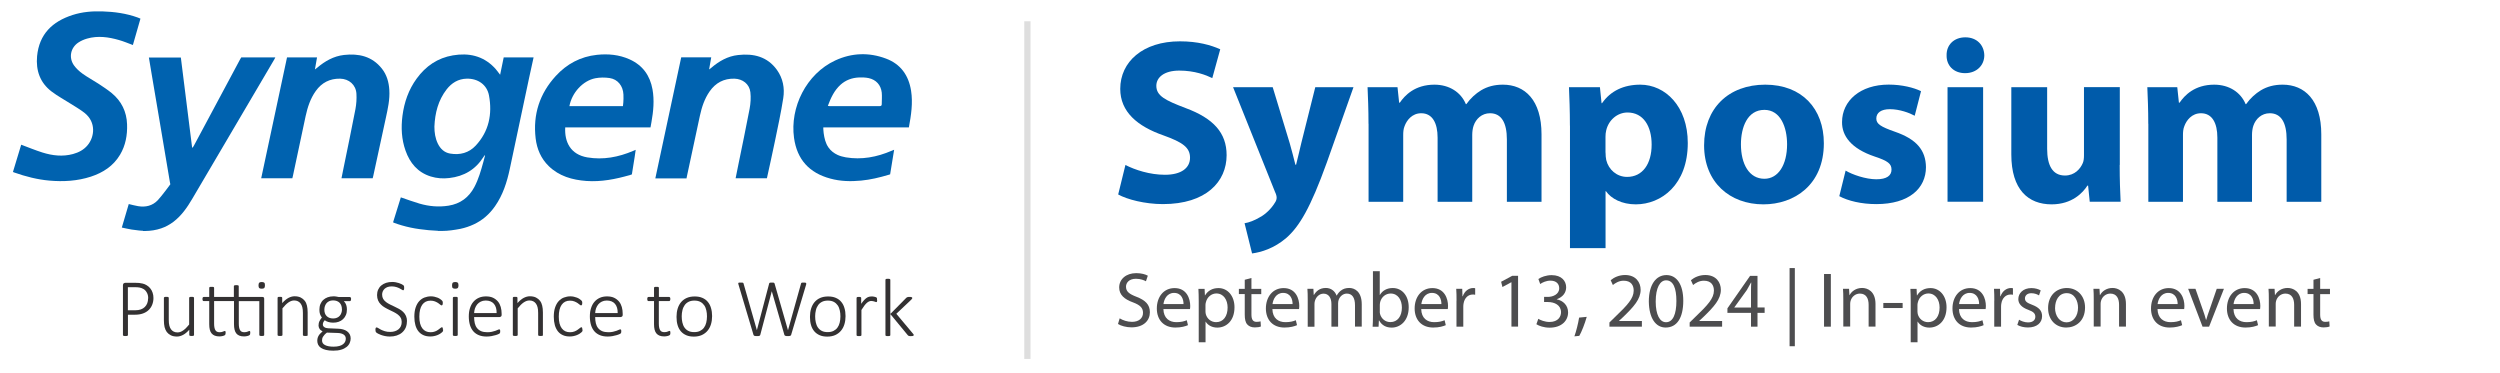 <svg xmlns="http://www.w3.org/2000/svg" id="Layer_1" data-name="Layer 1" viewBox="0 0 399.8 59.6"><defs><style>      .cls-1 {        fill: #0062af;      }      .cls-1, .cls-2, .cls-3, .cls-4 {        stroke-width: 0px;      }      .cls-2 {        fill: #333132;      }      .cls-3 {        fill: #4d4d4f;      }      .cls-4 {        fill: #005baa;      }      .cls-5 {        fill: none;        stroke: #dedede;      }    </style></defs><line class="cls-5" x1="164.3" y1="3.4" x2="164.3" y2="57.4"></line><g><g><path class="cls-2" d="M24.54,47.65c0,.39-.07.75-.2,1.08-.13.33-.32.61-.57.85s-.55.42-.91.55-.79.2-1.3.2h-1.1v3.25s0,.05-.02.07-.03.04-.07.05-.07.02-.12.03c-.05,0-.11.01-.19.01-.07,0-.14,0-.19-.01s-.09-.02-.12-.03-.05-.03-.07-.05c-.01-.02-.02-.05-.02-.07v-7.94c0-.16.04-.27.12-.32.08-.06.16-.09.24-.09h1.73c.17,0,.34,0,.5.02.16.02.35.05.57.1s.44.14.66.28c.23.14.42.31.57.51.16.2.28.43.36.68.09.26.13.54.13.84h0ZM23.7,47.72c0-.37-.07-.68-.22-.93-.14-.26-.32-.45-.53-.57-.21-.12-.42-.2-.65-.24s-.44-.05-.64-.05h-1.21v3.69h1.15c.37,0,.68-.05.93-.14.25-.09.46-.22.63-.39.17-.17.3-.37.39-.6.09-.23.13-.49.13-.76h0Z"></path><path class="cls-2" d="M31.03,53.57s0,.05-.02.07c-.01.02-.03.04-.06.05s-.07.02-.12.03c-.05,0-.11.01-.18.01-.08,0-.14,0-.19-.01s-.09-.02-.11-.03-.05-.03-.06-.05c-.01-.02-.02-.05-.02-.07v-.84c-.34.38-.67.66-1,.83-.33.17-.65.26-.97.26-.39,0-.72-.07-.98-.2s-.48-.31-.65-.53c-.16-.23-.28-.49-.35-.78-.07-.3-.11-.66-.11-1.08v-3.59s0-.05.02-.07.03-.04.06-.06c.03-.02.07-.03.12-.03s.11,0,.19,0c.08,0,.14,0,.19,0,.05,0,.09.02.12.03s.05.03.06.06c.01.02.02.05.02.07v3.52c0,.37.03.67.09.9s.14.43.26.59c.11.16.26.29.44.38.18.09.38.13.62.13.3,0,.6-.11.9-.32.3-.21.62-.53.95-.94v-4.26s0-.05.02-.07.03-.04.06-.06c.03-.02.07-.03.12-.03s.11,0,.19,0c.07,0,.14,0,.19,0,.05,0,.09.02.12.03s.05.03.06.06c.01.02.02.05.02.07v5.94h0Z"></path><path class="cls-2" d="M34.24,48.16v3.59c0,.45.06.79.19,1.03.13.24.36.35.71.35.1,0,.2-.01.29-.03.09-.02.16-.05.23-.07.07-.03.12-.05.17-.07s.09-.03.12-.03c.02,0,.04,0,.06.01.02,0,.03.03.04.05.01.02.02.05.03.09,0,.04,0,.08,0,.14,0,.09,0,.17-.02.22s-.04.1-.07.13c-.03.03-.08.06-.14.09s-.14.05-.22.07c-.08.02-.17.03-.26.05-.09.01-.18.02-.27.02-.29,0-.54-.04-.75-.12-.21-.08-.37-.2-.51-.36s-.23-.36-.29-.61c-.06-.24-.09-.53-.09-.87v-3.69h-.89c-.06,0-.11-.03-.14-.08s-.05-.14-.05-.25c0-.06,0-.11.01-.15,0-.04.02-.08.04-.1.02-.03.04-.05.06-.06.02-.01.05-.02.08-.02h.89v-1.46s0-.05.02-.07.03-.04.06-.06c.03-.02.07-.03.12-.03s.11,0,.19,0c.08,0,.14,0,.19,0,.05,0,.09.02.12.03s.05.03.06.06c.01.02.02.05.02.07v1.46h3.16v-1.73s0-.05.02-.07.03-.04.06-.05c.03-.01.07-.02.12-.03.05,0,.11-.01.19-.01.08,0,.14,0,.19.01.05,0,.09.02.12.03s.05.03.06.05.02.05.02.07v1.73h3.81c.1,0,.16.03.2.08.04.05.06.12.06.21v5.79s0,.05-.02.07-.03.04-.06.05-.07.02-.12.03c-.05,0-.11.01-.19.01-.07,0-.14,0-.19-.01s-.09-.02-.12-.03c-.03-.01-.05-.03-.06-.05-.01-.02-.02-.05-.02-.07v-5.41h-3.28v3.59c0,.45.06.79.19,1.03.13.24.36.35.7.35.1,0,.2-.01.29-.03.09-.02.16-.05.23-.07.07-.03.12-.05.17-.07s.09-.03.12-.03c.02,0,.04,0,.06.01s.03.03.04.05c.01.02.02.05.03.09,0,.04,0,.08,0,.14,0,.09,0,.17-.02.22s-.04.1-.07.13c-.03.03-.08.06-.14.09-.06.03-.13.05-.22.07s-.17.03-.26.05c-.09.01-.18.02-.27.02-.3,0-.55-.04-.75-.12-.21-.08-.37-.2-.5-.36-.13-.16-.22-.36-.28-.61s-.09-.53-.09-.87v-3.69h-3.16ZM42.37,45.63c0,.21-.04.35-.11.43-.07.07-.21.11-.41.11s-.32-.04-.4-.11c-.07-.07-.11-.21-.11-.42s.04-.35.11-.43c.07-.07.21-.11.41-.11s.32.04.4.11.11.21.11.42h0Z"></path><path class="cls-2" d="M49.22,53.57s0,.05-.02.07-.03.04-.06.05c-.03.01-.07.02-.12.03-.05,0-.11.01-.19.01-.08,0-.14,0-.19-.01s-.09-.02-.12-.03c-.03-.01-.05-.03-.06-.05-.01-.02-.02-.05-.02-.07v-3.52c0-.37-.03-.67-.09-.9s-.14-.43-.26-.59-.26-.29-.44-.38-.38-.13-.62-.13c-.3,0-.6.11-.91.32-.3.21-.62.53-.95.94v4.26s0,.05-.02.07-.03.04-.06.05-.07.02-.12.03c-.05,0-.11.01-.19.01-.07,0-.14,0-.19-.01s-.09-.02-.12-.03c-.03-.01-.05-.03-.06-.05-.01-.02-.02-.05-.02-.07v-5.94s0-.05.02-.07.03-.04.06-.06c.03-.02.07-.03.11-.03.05,0,.11,0,.18,0s.14,0,.18,0c.05,0,.09.02.11.03s.04.03.06.06c.01.02.02.05.02.07v.84c.34-.38.68-.66,1-.83.33-.17.65-.26.98-.26.39,0,.72.07.98.2s.48.31.65.53.28.48.35.78c.07.3.11.66.11,1.08v3.6h0Z"></path><path class="cls-2" d="M56.14,47.83c0,.12-.02.21-.06.26-.04.05-.09.07-.15.07h-.94c.18.19.31.39.38.61.07.22.11.45.11.7,0,.34-.05.64-.16.9-.11.26-.26.48-.46.67s-.43.32-.7.42c-.27.1-.57.14-.9.14-.27,0-.52-.04-.76-.11s-.43-.17-.56-.28c-.09.09-.16.19-.22.3s-.09.24-.09.39c0,.17.08.31.24.42s.37.17.62.18l1.61.07c.27,0,.53.05.76.11.24.07.45.16.63.29s.32.29.43.48c.1.19.16.41.16.66s-.05.51-.16.75-.27.45-.5.63-.51.33-.86.43c-.35.11-.77.16-1.25.16s-.86-.04-1.18-.12c-.33-.08-.59-.19-.8-.33-.21-.14-.36-.31-.45-.5-.09-.19-.14-.4-.14-.62,0-.15.02-.3.05-.43.03-.14.09-.26.16-.39s.16-.24.27-.35c.11-.11.23-.23.37-.35-.22-.11-.39-.25-.49-.41-.1-.16-.16-.33-.16-.52,0-.27.05-.51.16-.72.1-.21.23-.39.38-.56-.13-.17-.23-.35-.3-.54s-.1-.43-.1-.71c0-.33.05-.63.16-.9.11-.26.26-.49.46-.67s.43-.32.7-.42c.27-.1.57-.15.89-.15.17,0,.33,0,.48.03.15.02.29.04.42.08h1.75c.07,0,.13.03.16.09s.05.14.05.25h0ZM55.3,54.16c0-.29-.12-.51-.35-.66s-.55-.24-.94-.25l-1.73-.06c-.16.12-.29.24-.39.35-.1.11-.18.22-.24.32-.06.1-.1.2-.12.3s-.03.2-.03.3c0,.32.16.57.49.73.33.17.78.25,1.36.25.37,0,.67-.04.92-.11s.45-.17.6-.29c.15-.12.26-.25.33-.41.07-.15.1-.31.1-.48h0ZM54.68,49.48c0-.45-.12-.8-.37-1.06-.25-.25-.6-.38-1.05-.38-.23,0-.44.04-.61.12-.17.08-.32.19-.43.32-.11.14-.2.29-.26.47-.06.18-.09.37-.09.57,0,.44.12.78.37,1.03.25.25.59.38,1.04.38.24,0,.44-.04.62-.12.18-.08.32-.18.44-.32s.2-.29.26-.47c.06-.18.09-.36.09-.55h0Z"></path><path class="cls-2" d="M65.07,51.41c0,.38-.07.71-.2,1.01-.14.3-.33.55-.57.76s-.54.37-.87.48c-.34.11-.7.16-1.1.16-.27,0-.53-.03-.77-.08s-.45-.11-.64-.18c-.19-.07-.35-.14-.48-.21-.13-.07-.22-.13-.27-.18s-.08-.11-.1-.18c-.02-.07-.03-.15-.03-.25,0-.07,0-.14.01-.18,0-.05.02-.09.04-.12.02-.03.03-.05.06-.06.02-.01.05-.02.08-.02.06,0,.15.04.26.11.11.08.26.16.43.25.18.09.39.17.64.25.25.08.53.11.86.11.27,0,.51-.04.73-.11s.42-.18.58-.31c.16-.14.29-.3.38-.5.09-.2.13-.43.13-.68s-.06-.49-.17-.68-.26-.35-.45-.5c-.19-.14-.4-.27-.63-.39-.24-.12-.48-.23-.72-.35s-.49-.24-.72-.38c-.24-.14-.45-.29-.63-.48-.19-.18-.34-.39-.45-.64s-.17-.54-.17-.87.06-.62.18-.88c.12-.26.28-.48.5-.66.21-.18.47-.32.77-.42.3-.1.63-.14.99-.14.18,0,.36.02.54.05.18.03.36.08.52.13.16.05.31.12.44.18.13.07.21.12.26.16.04.04.07.07.08.09.01.02.02.04.03.08,0,.03.02.07.02.11,0,.04,0,.09,0,.15,0,.06,0,.11,0,.15,0,.05-.02.09-.03.12-.01.03-.03.06-.05.08s-.04.03-.07.03c-.05,0-.12-.03-.22-.1-.1-.06-.22-.13-.37-.21-.15-.08-.33-.15-.53-.21-.21-.06-.44-.1-.7-.1s-.48.03-.68.1c-.19.07-.35.17-.48.29s-.22.26-.29.42-.1.33-.1.51c0,.26.06.49.17.68.11.19.26.35.45.5.19.14.4.27.64.39.24.12.48.23.73.35.25.12.49.24.73.37s.45.29.64.47c.19.18.34.39.45.64s.17.53.17.86h0Z"></path><path class="cls-2" d="M70.86,52.69c0,.05,0,.1,0,.14,0,.04-.01.08-.02.11s-.02.06-.04.08c-.02.02-.05.06-.11.12s-.15.13-.29.22-.28.16-.45.23c-.17.07-.35.12-.54.16-.19.04-.39.06-.6.06-.41,0-.78-.07-1.09-.21-.32-.14-.58-.34-.8-.61s-.38-.6-.49-.99c-.11-.39-.17-.84-.17-1.35,0-.58.07-1.07.21-1.48.14-.41.33-.75.57-1.01.24-.26.52-.46.84-.58s.67-.19,1.03-.19c.2,0,.38.02.56.06s.34.09.5.15c.15.06.29.13.4.21.12.08.2.15.26.2.05.05.09.1.11.12.02.03.03.06.05.1.01.03.02.07.02.11,0,.04,0,.09,0,.15,0,.13-.02.22-.06.27s-.08.08-.12.08c-.06,0-.14-.04-.23-.12-.09-.08-.2-.16-.34-.26-.14-.09-.31-.18-.51-.26-.2-.08-.44-.12-.71-.12-.57,0-1.01.22-1.32.66-.31.44-.46,1.07-.46,1.9,0,.42.04.78.12,1.09.08.31.2.57.36.78.16.21.34.36.57.47.22.1.47.15.75.15.26,0,.49-.04.7-.12s.38-.17.52-.28c.15-.1.27-.19.37-.28.1-.08.17-.12.22-.12.03,0,.05,0,.07.02.02.02.04.04.05.07.01.03.02.07.03.12,0,.05,0,.1,0,.16h0Z"></path><path class="cls-2" d="M73.32,45.63c0,.21-.04.35-.11.43-.07.07-.21.11-.41.11s-.32-.04-.4-.11-.11-.21-.11-.42.04-.35.11-.43c.07-.07.21-.11.41-.11s.32.04.4.11c.07.07.11.21.11.42ZM73.2,53.57s0,.05-.02.07-.03.04-.06.05c-.03.01-.07.02-.12.03-.05,0-.11.01-.19.01-.07,0-.14,0-.19-.01s-.09-.02-.12-.03-.05-.03-.06-.05c-.01-.02-.02-.05-.02-.07v-5.94s0-.05.02-.07.03-.04.06-.06c.03-.02.07-.03.12-.03s.11,0,.19,0c.08,0,.14,0,.19,0,.05,0,.09.02.12.03.03.02.05.03.06.06.01.02.02.05.02.07v5.94Z"></path><path class="cls-2" d="M80.23,50.3c0,.16-.04.27-.12.32s-.16.09-.24.09h-4.05c0,.37.04.7.11,1s.19.55.36.76c.17.21.38.37.65.49.27.11.59.17.98.17.28,0,.52-.02.74-.07.22-.05.41-.1.57-.16.16-.06.29-.11.39-.16.1-.05.18-.07.22-.07.03,0,.05,0,.07.02s.04.03.05.06c.01.03.02.06.03.11s0,.1,0,.16c0,.03,0,.06,0,.09s0,.05-.02.08c0,.02-.02.05-.03.07-.01.02-.03.04-.05.07s-.09.06-.2.11c-.11.05-.26.11-.45.16-.18.05-.4.1-.64.15-.24.04-.5.07-.78.07-.46,0-.87-.07-1.22-.21-.35-.14-.65-.34-.89-.61s-.42-.6-.55-1c-.12-.4-.19-.86-.19-1.38s.06-.95.19-1.35c.13-.4.31-.74.55-1.01.24-.28.53-.49.87-.64.34-.15.72-.22,1.13-.22.45,0,.83.07,1.14.22.31.15.57.35.78.6s.35.54.45.88c.09.33.14.68.14,1.05v.16h0ZM79.42,50.07c.01-.63-.13-1.12-.43-1.48-.3-.35-.74-.53-1.32-.53-.3,0-.56.06-.78.17-.23.11-.42.26-.57.44s-.27.4-.36.64c-.08.24-.13.5-.14.76h3.61Z"></path><path class="cls-2" d="M86.84,53.57s0,.05-.02.07-.03.04-.06.05c-.03.01-.07.02-.12.03-.05,0-.11.01-.19.01-.08,0-.14,0-.19-.01-.05,0-.09-.02-.12-.03-.03-.01-.05-.03-.06-.05-.01-.02-.02-.05-.02-.07v-3.52c0-.37-.03-.67-.09-.9s-.14-.43-.26-.59-.26-.29-.44-.38-.38-.13-.62-.13c-.3,0-.6.11-.91.32s-.62.53-.95.94v4.26s0,.05-.02.07-.03.04-.06.05c-.03.01-.07.02-.12.03-.05,0-.11.01-.19.01-.07,0-.14,0-.19-.01s-.09-.02-.12-.03-.05-.03-.06-.05c-.01-.02-.02-.05-.02-.07v-5.94s0-.05.02-.07.03-.04.06-.06c.03-.02.07-.03.11-.03.05,0,.11,0,.18,0s.14,0,.18,0c.05,0,.09.02.11.03.03.02.04.03.06.06.01.02.02.05.02.07v.84c.34-.38.68-.66,1-.83.33-.17.65-.26.98-.26.39,0,.72.07.98.2s.48.31.65.53.28.48.35.78c.07.3.11.66.11,1.08v3.6h0Z"></path><path class="cls-2" d="M93.16,52.69c0,.05,0,.1,0,.14,0,.04-.01.08-.02.11s-.02.06-.04.08c-.02.02-.05.06-.11.12s-.15.13-.29.22-.28.16-.45.23c-.17.07-.35.12-.54.16-.19.04-.39.06-.6.06-.41,0-.78-.07-1.09-.21-.32-.14-.58-.34-.8-.61-.21-.27-.38-.6-.49-.99-.11-.39-.17-.84-.17-1.35,0-.58.07-1.07.21-1.48.14-.41.33-.75.57-1.01.24-.26.52-.46.84-.58s.67-.19,1.03-.19c.2,0,.38.02.56.06s.34.09.5.15c.15.06.29.13.4.21.12.08.2.15.26.2.05.05.09.1.11.12.02.03.03.06.05.1.01.03.02.07.02.11,0,.04,0,.09,0,.15,0,.13-.02.22-.06.27s-.08.08-.12.08c-.06,0-.14-.04-.23-.12-.09-.08-.2-.16-.34-.26-.14-.09-.31-.18-.51-.26-.2-.08-.44-.12-.71-.12-.57,0-1.01.22-1.32.66-.31.44-.46,1.07-.46,1.9,0,.42.04.78.12,1.09.08.31.2.57.36.78.16.21.34.36.57.47.22.1.47.15.75.15.26,0,.49-.04.7-.12.2-.08.38-.17.52-.28.15-.1.27-.19.37-.28.1-.08.17-.12.22-.12.03,0,.05,0,.07.02.02.02.04.04.05.07s.02.07.03.12c0,.05,0,.1,0,.16h0Z"></path><path class="cls-2" d="M99.59,50.3c0,.16-.04.27-.12.32s-.16.09-.24.09h-4.05c0,.37.04.7.11,1s.19.55.36.76c.17.21.38.37.65.49.27.11.59.17.98.17.28,0,.52-.02.74-.07.22-.05.41-.1.57-.16.16-.06.29-.11.39-.16.1-.05.18-.07.22-.07.03,0,.05,0,.07.02s.04.03.05.06c.01.03.02.06.03.11,0,.04,0,.1,0,.16,0,.03,0,.06,0,.09,0,.03,0,.05-.02.08,0,.02-.02.05-.03.07-.01.02-.03.04-.05.07s-.09.06-.2.11c-.11.05-.26.11-.45.16-.18.05-.4.1-.64.15-.24.04-.5.07-.78.07-.46,0-.87-.07-1.22-.21-.35-.14-.65-.34-.89-.61s-.42-.6-.55-1c-.12-.4-.19-.86-.19-1.38s.06-.95.19-1.35c.13-.4.31-.74.55-1.01.24-.28.53-.49.87-.64.34-.15.72-.22,1.13-.22.45,0,.83.07,1.14.22.31.15.57.35.78.6s.35.54.45.88c.09.33.14.68.14,1.05v.16h0ZM98.78,50.07c.01-.63-.13-1.12-.43-1.48-.3-.35-.74-.53-1.32-.53-.3,0-.56.06-.78.17-.23.11-.42.26-.57.44s-.27.4-.36.64c-.08.24-.13.5-.14.76h3.61Z"></path><path class="cls-2" d="M107.21,53.22c0,.09,0,.17-.02.22s-.04.1-.07.13-.08.06-.14.09-.14.05-.22.07c-.08.02-.17.03-.26.05-.09.01-.18.02-.27.02-.29,0-.54-.04-.75-.12-.21-.08-.37-.2-.51-.36-.13-.16-.23-.36-.29-.61-.06-.24-.09-.53-.09-.87v-3.69h-.89c-.06,0-.11-.03-.14-.08-.03-.05-.05-.14-.05-.25,0-.06,0-.11.01-.15,0-.04.02-.08.04-.1.02-.03.04-.05.06-.06.02-.01.05-.02.08-.02h.89v-1.46s0-.05.02-.07.03-.04.06-.06c.03-.02.07-.03.12-.03s.11,0,.19,0c.08,0,.14,0,.19,0,.05,0,.09.02.12.03s.05.03.06.06c.01.02.02.05.02.07v1.46h1.64s.06,0,.08.02c.02.01.04.03.06.06.02.03.03.06.04.1,0,.04.01.09.01.15,0,.11-.02.19-.06.25s-.08.08-.14.08h-1.64v3.59c0,.45.06.79.19,1.03.13.24.36.35.71.35.11,0,.2-.01.29-.03.09-.02.16-.05.23-.07.07-.03.12-.05.17-.07.05-.02.09-.03.12-.03.02,0,.04,0,.06.01.02,0,.03.03.04.05.01.02.02.05.03.09,0,.04,0,.08,0,.14h0Z"></path><path class="cls-2" d="M113.88,50.54c0,.47-.06.91-.18,1.31-.12.4-.3.74-.55,1.04-.24.29-.55.52-.91.69-.36.16-.79.25-1.27.25s-.87-.07-1.22-.22-.64-.36-.87-.63c-.23-.27-.41-.6-.52-.99-.12-.39-.17-.83-.17-1.32s.06-.91.18-1.31c.12-.4.3-.74.54-1.03.24-.29.55-.52.91-.68.36-.16.79-.24,1.27-.24s.87.07,1.22.22.64.35.87.63c.23.27.41.6.52.99.12.39.18.83.18,1.31h0ZM113.06,50.61c0-.34-.03-.66-.1-.96-.07-.31-.17-.58-.33-.81s-.36-.42-.62-.56c-.26-.14-.58-.21-.96-.21-.35,0-.66.06-.92.19s-.47.3-.63.53c-.16.23-.29.49-.36.8-.08.31-.12.64-.12.99s.03.67.1.97.17.58.33.81.36.42.62.55c.26.14.58.2.96.2.35,0,.66-.06.92-.19s.47-.3.63-.52.29-.49.36-.79.12-.64.12-1Z"></path><path class="cls-2" d="M126.52,53.56s-.03.06-.06.09-.07.04-.11.06-.1.02-.16.03c-.06,0-.13,0-.21,0s-.15,0-.21,0c-.06,0-.11-.02-.16-.03s-.08-.03-.11-.06c-.03-.02-.05-.05-.06-.09l-2.01-6.97h-.01l-1.84,6.97s-.03.06-.05.09-.06.04-.1.06c-.04.01-.09.02-.15.03-.06,0-.13,0-.21,0-.09,0-.16,0-.23,0-.06,0-.12-.02-.17-.03s-.09-.03-.11-.06c-.03-.02-.05-.05-.06-.09l-2.41-8.08c-.02-.07-.03-.12-.03-.16s.01-.07.04-.09.07-.04.13-.04c.06,0,.14,0,.23,0s.17,0,.23,0c.06,0,.1.02.13.03.03.01.05.03.06.05.01.02.02.05.03.08l2.13,7.45h0l1.96-7.45s.02-.06.03-.08.04-.04.07-.05.08-.02.14-.03c.06,0,.14,0,.23,0,.07,0,.13,0,.18,0,.05,0,.08.02.11.03s.05.03.07.05c.02.02.03.05.04.08l2.14,7.45h.01l2.08-7.45s.02-.06.03-.08.03-.04.06-.05.07-.02.12-.03.12,0,.22,0,.17,0,.23.01.1.02.13.05.04.05.05.09c0,.04,0,.09-.02.16l-2.41,8.08h0Z"></path><path class="cls-2" d="M135.22,50.54c0,.47-.06.91-.18,1.31-.12.4-.3.74-.55,1.04-.24.29-.55.52-.91.69-.36.16-.79.25-1.27.25s-.87-.07-1.22-.22-.64-.36-.87-.63c-.23-.27-.41-.6-.52-.99-.12-.39-.17-.83-.17-1.32s.06-.91.18-1.31c.12-.4.3-.74.54-1.03.24-.29.55-.52.91-.68.36-.16.79-.24,1.27-.24s.87.07,1.22.22.64.35.87.63c.23.27.41.6.52.99.12.39.18.83.18,1.31h0ZM134.4,50.61c0-.34-.03-.66-.1-.96-.07-.31-.17-.58-.33-.81s-.36-.42-.62-.56c-.26-.14-.58-.21-.96-.21-.35,0-.66.06-.92.19s-.47.3-.63.53c-.16.23-.29.49-.36.8-.08.31-.12.64-.12.99s.03.67.1.97.17.58.33.81.36.42.62.55c.26.14.58.2.96.2.35,0,.66-.06.92-.19s.47-.3.63-.52.29-.49.36-.79.12-.64.12-1Z"></path><path class="cls-2" d="M140.27,47.94c0,.07,0,.12,0,.17,0,.05-.01.08-.02.11-.01.03-.02.05-.04.07-.02.02-.04.02-.06.02-.04,0-.09,0-.14-.03-.05-.02-.11-.04-.18-.06-.07-.02-.15-.04-.23-.06-.08-.02-.17-.03-.28-.03-.12,0-.23.03-.35.08s-.23.13-.36.24c-.12.11-.26.26-.39.44s-.29.41-.46.68v4.02s0,.05-.02.07-.03.04-.06.05-.07.02-.12.03c-.05,0-.11.01-.19.01-.07,0-.14,0-.19-.01s-.09-.02-.12-.03c-.03-.01-.05-.03-.06-.05-.01-.02-.02-.05-.02-.07v-5.94s0-.05.02-.07.03-.04.06-.06c.03-.02.07-.03.11-.03.05,0,.11,0,.18,0s.14,0,.18,0c.05,0,.09.02.11.03s.04.03.06.06c.01.02.02.05.02.07v.94c.17-.25.33-.45.47-.6.14-.15.28-.27.41-.36.13-.09.26-.14.38-.17.12-.03.25-.05.38-.05.06,0,.12,0,.2,0,.07,0,.15.02.24.04.09.02.16.04.23.06s.11.05.14.07c.03.02.04.04.05.05,0,.02.02.03.02.06,0,.02.01.06.01.1,0,.04,0,.1,0,.16h0Z"></path><path class="cls-2" d="M146.13,53.56s0,.06-.02.08-.03.04-.07.06c-.03.02-.07.03-.12.04-.05,0-.12.01-.2.01-.09,0-.16,0-.22,0-.06,0-.11-.02-.15-.03-.04-.01-.08-.03-.11-.05s-.06-.05-.08-.08l-2.78-3.37v3.37s0,.05-.02.07-.03.04-.06.05-.07.02-.12.03c-.05,0-.11.01-.19.01-.07,0-.14,0-.19-.01s-.09-.02-.12-.03c-.03-.01-.05-.03-.06-.05-.01-.02-.02-.05-.02-.07v-8.84s0-.05.02-.07.03-.04.06-.06c.03-.02.07-.03.12-.03s.11,0,.19,0c.08,0,.14,0,.19,0,.05,0,.09.02.12.03s.05.03.06.06c.01.02.02.05.02.07v5.46l2.5-2.53s.07-.07.11-.1c.04-.02.08-.04.12-.06.04-.02.09-.03.15-.03.06,0,.12,0,.2,0s.14,0,.19,0,.1.01.13.03.06.03.08.05.03.04.03.08c0,.04-.01.09-.04.13-.03.04-.07.1-.14.16l-2.37,2.24,2.64,3.15c.06.07.1.12.12.15.02.03.03.07.03.1h0Z"></path></g><g><path class="cls-1" d="M70.04,36.91c-.99-.04-1.98-.13-2.96-.27-.96-.13-1.9-.33-2.83-.6-.42-.12-.83-.26-1.24-.41-.04-.01-.08-.04-.15-.08.42-1.34.83-2.68,1.24-3.99,1.01.34,1.99.71,2.99,1,1.52.44,3.06.58,4.64.33,1.88-.3,3.24-1.31,4.13-2.98.67-1.26,1.05-2.62,1.43-3.99.1-.35.19-.7.28-1.05-.03-.01-.06-.02-.08-.03-.06.09-.12.18-.18.27-1.27,2.01-3.11,3.09-5.46,3.36-1.01.12-2,.05-2.97-.25-2.08-.65-3.33-2.15-4.03-4.14-.64-1.81-.73-3.67-.49-5.56.28-2.17.98-4.18,2.27-5.95,1.45-2,3.36-3.31,5.81-3.72,2.49-.42,4.75.05,6.58,1.92.34.34.61.75.96,1.18.19-.94.38-1.85.57-2.77h4.78c-.24,1.1-.49,2.19-.72,3.29-1.03,4.85-2.06,9.71-3.09,14.56-.45,2.11-1.1,4.15-2.36,5.95-.44.63-.95,1.2-1.53,1.7-.56.48-1.19.88-1.85,1.19-.68.32-1.4.56-2.14.72-.49.1-.98.17-1.48.24-.49.06-.98.1-1.47.1-.22,0-.44,0-.65,0h0ZM69.47,20.25c0,.95.13,1.86.55,2.72.41.83,1.03,1.43,1.97,1.59,1.57.27,3-.11,4.08-1.27,2.12-2.27,2.68-5.04,2.13-8.02-.32-1.73-1.78-2.73-3.56-2.69-1.36.03-2.41.68-3.22,1.72-1.35,1.75-1.86,3.78-1.95,5.95h0Z"></path><path class="cls-1" d="M22.86,36.9s-.09,0-.14,0c-.16,0-.33-.04-.49-.04-.39-.04-.78-.1-1.17-.15-.52-.08-1.03-.21-1.58-.32.38-1.29.75-2.53,1.11-3.76.52.12,1.01.26,1.5.34,1.19.2,2.29-.06,3.13-.94.7-.74,2.02-2.56,2.02-2.56,0,0-.04-.18-.07-.34-.51-3.05-1.02-6.09-1.54-9.14-.46-2.74-.93-5.47-1.39-8.21-.14-.85-.28-1.7-.43-2.58h5.11c.6,4.78,1.2,9.58,1.8,14.38.03,0,.06.02.09.03.07-.11.15-.22.21-.34,2.46-4.59,7.37-13.77,7.37-13.77l.19-.32s3.5,0,5.08,0h.37c-.07.13-.12.23-.17.33-4.38,7.44-8.75,14.87-13.13,22.31-.8,1.36-1.7,2.66-2.98,3.64-.6.45-1.26.82-1.98,1.06-.82.28-1.69.41-2.55.42-.12,0-.25,0-.37,0h0Z"></path><path class="cls-1" d="M2.07,27.5c.45-1.49.89-2.95,1.32-4.36,1.15.43,2.26.89,3.4,1.25,1.6.5,3.23.69,4.89.24.91-.25,1.72-.67,2.33-1.41,1.1-1.31,1.4-3.65-.47-5.15-.68-.54-1.45-.98-2.19-1.45-1.04-.67-2.14-1.25-3.12-2-1.84-1.41-2.51-3.36-2.3-5.64.34-3.53,2.45-5.54,5.67-6.58,1.55-.5,3.14-.63,4.76-.58,1.93.06,3.83.32,5.66.98.14.05.27.11.44.18-.41,1.42-.81,2.83-1.21,4.22-.76-.28-1.48-.59-2.23-.8-1.67-.48-3.37-.72-5.09-.23-.49.14-.98.35-1.4.63-1.25.83-1.57,2.41-.71,3.64.37.52.87.98,1.39,1.35.82.59,1.72,1.06,2.57,1.62.71.47,1.43.94,2.09,1.48,1.56,1.29,2.38,2.97,2.45,4.99.06,1.71-.23,3.36-1.12,4.86-1.08,1.81-2.72,2.87-4.67,3.51-2.16.7-4.39.83-6.64.63-1.93-.17-3.78-.65-5.6-1.29-.06-.02-.12-.05-.23-.09h0Z"></path><path class="cls-1" d="M90.39,20.37c-.13,2.37.87,4.34,3.53,4.8,2.55.43,4.99-.04,7.34-1.04.09-.04.19-.08.28-.12.02,0,.09-.04.12-.05-.05.37-.1.76-.16,1.11-.13.83-.27,1.66-.4,2.5-.02.11-.05.32-.05.32,0,0-.18.06-.3.1-2.28.66-4.59,1.12-6.98.95-2.25-.17-4.34-.75-6.02-2.38-1.24-1.21-1.89-2.74-2.09-4.43-.45-3.81.63-7.15,3.22-9.98,1.77-1.93,3.96-3.1,6.58-3.38,1.79-.19,3.55-.03,5.22.72,2.09.94,3.27,2.58,3.67,4.81.31,1.75.14,3.5-.17,5.23-.07.39-.15.84-.15.84,0,0-.42,0-.89,0h-12.76ZM91.06,16.97h8.56s.13-.91.08-1.85c-.06-1.38-.91-2.45-2.21-2.64-.74-.11-1.54-.11-2.27.03-2,.38-3.77,2.32-4.16,4.46h0Z"></path><path class="cls-1" d="M145.37,20.37h-13.22c-.28,0-.48,0-.48,0-.04,0,.04.85.05.91.11.81.29,1.61.76,2.29.37.54.89.94,1.48,1.21.41.19.85.29,1.29.38,2.55.43,4.99-.04,7.34-1.05.12-.05.24-.1.4-.16-.21,1.29-.64,3.93-.64,3.93,0,0-.17.06-.29.09-1.42.42-2.86.77-4.35.91-1.66.16-3.31.12-4.92-.32-3.36-.9-5.33-3.04-5.81-6.52-.67-4.85,1.94-10.22,6.61-12.38,2.65-1.22,5.38-1.31,8.1-.29,2.35.88,3.62,2.68,4.01,5.13.31,1.97.01,3.9-.35,5.87h0ZM132.37,16.93c.13.02.2.04.28.04,2.68,0,5.36,0,8.04,0,.22,0,.31-.1.32-.29,0-.63.06-1.26,0-1.88-.14-1.21-.9-2.05-2.09-2.31-.51-.11-1.05-.12-1.57-.1-1.1.05-2.09.41-2.92,1.15-1.01.91-1.56,2.1-2.04,3.39h0Z"></path><path class="cls-1" d="M122.64,28.51h-5c.14-.69.27-1.37.41-2.04.61-3.03,1.26-6.05,1.83-9.08.16-.86.22-1.78.12-2.65-.16-1.31-1.23-2.12-2.55-2.16-1.69-.04-3,.66-3.96,2.03-.82,1.17-1.26,2.51-1.56,3.89-.71,3.25-1.39,6.5-2.09,9.75-.02.09-.05.28-.05.28h-.19c-1.59,0-3.18,0-4.8,0,1.38-6.46,2.76-12.9,4.14-19.36h4.8c-.11.62-.21,1.22-.34,1.94.17-.13.26-.19.34-.26,1.25-1.07,2.64-1.87,4.29-2.05,2.47-.28,4.68.24,6.22,2.38.96,1.34,1.26,2.91,1.01,4.51-.36,2.31-.86,4.59-1.33,6.88-.41,1.98-.85,3.95-1.29,5.96h0Z"></path><path class="cls-1" d="M59.6,28.51h-4.99c.11-.56.22-1.1.33-1.64.64-3.14,1.3-6.27,1.9-9.41.15-.81.21-1.66.16-2.48-.09-1.42-1.18-2.37-2.61-2.4-1.64-.03-2.94.64-3.89,1.97-.86,1.2-1.31,2.58-1.62,4-.69,3.19-1.36,6.39-2.04,9.59-.03.12-.06.24-.09.37h-4.98c1.38-6.44,2.75-12.87,4.13-19.33h4.8c-.11.61-.21,1.21-.34,1.93.17-.13.26-.2.35-.27,1.25-1.06,2.64-1.86,4.29-2.05,2.36-.27,4.49.2,6.06,2.17.79.99,1.12,2.16,1.2,3.41.1,1.54-.24,3.02-.56,4.5-.67,3.09-1.34,6.19-2.01,9.28-.02.11-.05.22-.09.35h0Z"></path></g></g><g><g><path class="cls-4" d="M179.97,26.38c1.54.79,3.9,1.57,6.33,1.57,2.62,0,4.01-1.09,4.01-2.73s-1.2-2.47-4.23-3.56c-4.2-1.46-6.93-3.78-6.93-7.45,0-4.31,3.6-7.6,9.55-7.6,2.85,0,4.94.6,6.44,1.27l-1.27,4.61c-1.01-.49-2.81-1.2-5.28-1.2s-3.67,1.12-3.67,2.43c0,1.61,1.42,2.32,4.68,3.56,4.46,1.65,6.56,3.97,6.56,7.53,0,4.23-3.26,7.83-10.19,7.83-2.88,0-5.73-.75-7.15-1.54l1.16-4.72Z"></path><path class="cls-4" d="M203.53,13.94l2.73,8.99c.3,1.09.67,2.44.9,3.41h.11c.26-.97.56-2.36.82-3.41l2.25-8.99h6.11l-4.27,12.06c-2.62,7.27-4.38,10.19-6.44,12.02-1.99,1.72-4.08,2.32-5.51,2.51l-1.2-4.83c.71-.11,1.61-.45,2.47-.97.86-.45,1.8-1.35,2.36-2.28.19-.26.3-.56.3-.82,0-.19-.04-.49-.26-.94l-6.71-16.75h6.33Z"></path><path class="cls-4" d="M218.85,19.79c0-2.29-.08-4.23-.15-5.84h4.79l.26,2.47h.11c.79-1.16,2.4-2.88,5.54-2.88,2.36,0,4.23,1.2,5.02,3.11h.08c.67-.94,1.5-1.69,2.36-2.21,1.01-.6,2.13-.9,3.48-.9,3.52,0,6.18,2.47,6.18,7.94v10.79h-5.54v-9.96c0-2.66-.86-4.2-2.7-4.2-1.31,0-2.25.9-2.62,1.99-.15.41-.22,1.01-.22,1.46v10.71h-5.54v-10.26c0-2.32-.82-3.9-2.62-3.9-1.46,0-2.32,1.12-2.66,2.06-.19.45-.22.97-.22,1.42v10.68h-5.54v-12.47Z"></path><path class="cls-4" d="M251.06,20.09c0-2.4-.08-4.46-.15-6.14h4.95l.26,2.55h.08c1.35-1.95,3.45-2.96,6.11-2.96,4.01,0,7.6,3.48,7.6,9.33,0,6.67-4.23,9.81-8.32,9.81-2.21,0-3.93-.9-4.76-2.1h-.07v9.1h-5.69v-19.59ZM256.76,24.39c0,.45.04.86.11,1.2.37,1.54,1.69,2.7,3.33,2.7,2.47,0,3.93-2.06,3.93-5.17,0-2.92-1.31-5.13-3.86-5.13-1.61,0-3.03,1.2-3.41,2.88-.08.3-.11.67-.11,1.01v2.51Z"></path><path class="cls-4" d="M291.67,22.9c0,6.71-4.76,9.78-9.67,9.78-5.36,0-9.48-3.52-9.48-9.44s3.9-9.7,9.78-9.7,9.37,3.86,9.37,9.37ZM278.41,23.08c0,3.15,1.31,5.51,3.75,5.51,2.21,0,3.63-2.21,3.63-5.51,0-2.74-1.05-5.51-3.63-5.51-2.73,0-3.75,2.81-3.75,5.51Z"></path><path class="cls-4" d="M295.15,27.28c1.05.64,3.22,1.39,4.91,1.39s2.43-.6,2.43-1.54-.56-1.39-2.7-2.1c-3.78-1.27-5.24-3.33-5.21-5.51,0-3.41,2.92-5.99,7.46-5.99,2.13,0,4.04.49,5.17,1.05l-1.01,3.93c-.82-.45-2.4-1.05-3.97-1.05-1.39,0-2.17.56-2.17,1.5,0,.86.71,1.31,2.96,2.1,3.48,1.2,4.94,2.96,4.98,5.66,0,3.41-2.7,5.92-7.94,5.92-2.4,0-4.53-.52-5.92-1.27l1.01-4.08Z"></path><path class="cls-4" d="M317.33,8.85c0,1.57-1.2,2.85-3.07,2.85s-3-1.27-2.96-2.85c-.04-1.65,1.16-2.88,3-2.88s3,1.24,3.03,2.88ZM311.45,32.26V13.94h5.69v18.32h-5.69Z"></path><path class="cls-4" d="M338.98,26.38c0,2.4.07,4.35.15,5.88h-4.94l-.26-2.58h-.11c-.71,1.12-2.43,3-5.73,3-3.71,0-6.44-2.32-6.44-7.98v-10.75h5.73v9.85c0,2.66.86,4.27,2.85,4.27,1.57,0,2.47-1.09,2.85-1.99.15-.34.19-.79.19-1.24v-10.9h5.73v12.44Z"></path><path class="cls-4" d="M343.55,19.79c0-2.29-.08-4.23-.15-5.84h4.79l.26,2.47h.11c.79-1.16,2.4-2.88,5.54-2.88,2.36,0,4.23,1.2,5.02,3.11h.08c.67-.94,1.5-1.69,2.36-2.21,1.01-.6,2.13-.9,3.48-.9,3.52,0,6.18,2.47,6.18,7.94v10.79h-5.54v-9.96c0-2.66-.86-4.2-2.7-4.2-1.31,0-2.25.9-2.62,1.99-.15.41-.22,1.01-.22,1.46v10.71h-5.54v-10.26c0-2.32-.82-3.9-2.62-3.9-1.46,0-2.32,1.12-2.66,2.06-.19.45-.22.97-.22,1.42v10.68h-5.54v-12.47Z"></path></g><g><path class="cls-3" d="M179.08,50.92c.49.3,1.2.55,1.95.55,1.11,0,1.76-.59,1.76-1.44,0-.79-.45-1.24-1.59-1.67-1.37-.49-2.22-1.2-2.22-2.39,0-1.31,1.09-2.29,2.72-2.29.86,0,1.49.2,1.86.41l-.3.89c-.27-.15-.84-.4-1.6-.4-1.15,0-1.59.69-1.59,1.26,0,.79.51,1.17,1.67,1.62,1.42.55,2.15,1.24,2.15,2.47,0,1.3-.96,2.42-2.95,2.42-.81,0-1.7-.24-2.15-.54l.27-.91Z"></path><path class="cls-3" d="M186.05,49.42c.03,1.49.98,2.1,2.07,2.1.79,0,1.26-.14,1.67-.31l.19.79c-.39.17-1.05.38-2.01.38-1.86,0-2.97-1.22-2.97-3.05s1.07-3.26,2.84-3.26c1.97,0,2.5,1.74,2.5,2.85,0,.23-.02.4-.04.51h-4.25ZM189.27,48.63c.01-.7-.29-1.79-1.52-1.79-1.11,0-1.6,1.02-1.69,1.79h3.21Z"></path><path class="cls-3" d="M191.7,48.17c0-.77-.02-1.4-.05-1.97h.99l.05,1.04h.02c.45-.74,1.16-1.17,2.15-1.17,1.46,0,2.56,1.24,2.56,3.07,0,2.17-1.32,3.25-2.75,3.25-.8,0-1.5-.35-1.86-.95h-.02v3.29h-1.09v-6.55ZM192.78,49.78c0,.16.02.31.05.45.2.76.86,1.29,1.65,1.29,1.16,0,1.84-.95,1.84-2.34,0-1.21-.64-2.25-1.8-2.25-.75,0-1.45.54-1.66,1.36-.04.14-.08.3-.08.45v1.04Z"></path><path class="cls-3" d="M200.13,44.46v1.74h1.57v.84h-1.57v3.26c0,.75.21,1.17.82,1.17.29,0,.5-.04.64-.08l.05.82c-.21.09-.55.15-.97.15-.51,0-.92-.16-1.19-.46-.31-.32-.42-.86-.42-1.57v-3.3h-.94v-.84h.94v-1.45l1.08-.29Z"></path><path class="cls-3" d="M203.48,49.42c.03,1.49.97,2.1,2.08,2.1.79,0,1.26-.14,1.67-.31l.19.79c-.39.17-1.05.38-2.01.38-1.86,0-2.97-1.22-2.97-3.05s1.08-3.26,2.84-3.26c1.97,0,2.5,1.74,2.5,2.85,0,.23-.03.4-.04.51h-4.25ZM206.71,48.63c.01-.7-.29-1.79-1.52-1.79-1.11,0-1.6,1.02-1.69,1.79h3.21Z"></path><path class="cls-3" d="M209.13,47.83c0-.62-.01-1.14-.05-1.64h.96l.05.97h.04c.34-.57.9-1.11,1.9-1.11.83,0,1.45.5,1.71,1.21h.03c.19-.34.42-.6.67-.79.36-.28.76-.42,1.34-.42.8,0,1.99.52,1.99,2.62v3.56h-1.08v-3.42c0-1.16-.42-1.86-1.31-1.86-.62,0-1.11.46-1.3,1-.05.15-.09.35-.09.55v3.74h-1.07v-3.62c0-.96-.42-1.66-1.26-1.66-.69,0-1.19.55-1.36,1.1-.06.16-.09.35-.09.54v3.65h-1.08v-4.41Z"></path><path class="cls-3" d="M219.51,52.24c.03-.41.05-1.02.05-1.56v-7.31h1.09v3.8h.02c.39-.67,1.09-1.11,2.06-1.11,1.5,0,2.56,1.25,2.55,3.09,0,2.16-1.36,3.24-2.71,3.24-.88,0-1.57-.34-2.02-1.14h-.04l-.05,1h-.95ZM220.65,49.82c0,.14.02.28.05.4.21.76.85,1.29,1.65,1.29,1.15,0,1.84-.94,1.84-2.32,0-1.21-.62-2.25-1.8-2.25-.75,0-1.45.51-1.67,1.35-.02.12-.06.28-.06.45v1.09Z"></path><path class="cls-3" d="M227.28,49.42c.03,1.49.97,2.1,2.07,2.1.79,0,1.26-.14,1.67-.31l.19.79c-.39.17-1.05.38-2.01.38-1.86,0-2.97-1.22-2.97-3.05s1.08-3.26,2.84-3.26c1.97,0,2.5,1.74,2.5,2.85,0,.23-.03.4-.04.51h-4.25ZM230.51,48.63c.01-.7-.29-1.79-1.52-1.79-1.11,0-1.6,1.02-1.69,1.79h3.21Z"></path><path class="cls-3" d="M232.93,48.08c0-.71-.01-1.33-.05-1.89h.96l.04,1.19h.05c.27-.81.94-1.32,1.67-1.32.12,0,.21.01.31.04v1.04c-.11-.03-.23-.04-.38-.04-.78,0-1.33.59-1.47,1.41-.03.15-.05.32-.05.51v3.22h-1.09v-4.16Z"></path><path class="cls-3" d="M241.71,45.14h-.03l-1.41.76-.21-.84,1.77-.95h.94v8.12h-1.06v-7.1Z"></path><path class="cls-3" d="M246,50.98c.31.2,1.04.51,1.8.51,1.41,0,1.85-.9,1.84-1.57-.01-1.14-1.04-1.62-2.1-1.62h-.61v-.82h.61c.8,0,1.81-.41,1.81-1.38,0-.65-.41-1.22-1.42-1.22-.65,0-1.27.29-1.62.54l-.29-.8c.42-.31,1.25-.62,2.12-.62,1.6,0,2.32.95,2.32,1.94,0,.84-.5,1.55-1.5,1.91v.02c1,.2,1.81.95,1.81,2.09,0,1.3-1.01,2.44-2.96,2.44-.91,0-1.71-.29-2.11-.55l.3-.85Z"></path><path class="cls-3" d="M251.78,53.78c.27-.74.61-2.07.75-2.99l1.22-.12c-.29,1.06-.84,2.45-1.19,3.04l-.79.08Z"></path><path class="cls-3" d="M257.38,52.24v-.67l.86-.84c2.07-1.97,3.01-3.02,3.02-4.25,0-.83-.4-1.59-1.61-1.59-.74,0-1.35.38-1.72.69l-.35-.77c.56-.47,1.36-.83,2.3-.83,1.75,0,2.49,1.2,2.49,2.36,0,1.5-1.09,2.71-2.8,4.36l-.65.6v.03h3.65v.91h-5.19Z"></path><path class="cls-3" d="M269.19,48.09c0,2.76-1.02,4.29-2.82,4.29-1.59,0-2.66-1.49-2.69-4.17,0-2.72,1.17-4.22,2.82-4.22s2.69,1.52,2.69,4.11ZM264.78,48.22c0,2.11.65,3.31,1.65,3.31,1.12,0,1.66-1.31,1.66-3.39s-.51-3.31-1.65-3.31c-.96,0-1.66,1.17-1.66,3.39Z"></path><path class="cls-3" d="M270.21,52.24v-.67l.86-.84c2.07-1.97,3.01-3.02,3.02-4.25,0-.83-.4-1.59-1.61-1.59-.74,0-1.35.38-1.72.69l-.35-.77c.56-.47,1.36-.83,2.3-.83,1.75,0,2.49,1.2,2.49,2.36,0,1.5-1.09,2.71-2.8,4.36l-.65.6v.03h3.65v.91h-5.19Z"></path><path class="cls-3" d="M280.02,52.24v-2.21h-3.77v-.72l3.62-5.19h1.19v5.05h1.14v.86h-1.14v2.21h-1.04ZM280.02,49.17v-2.71c0-.42.01-.85.04-1.27h-.04c-.25.47-.45.82-.67,1.2l-1.99,2.76v.03h2.66Z"></path><path class="cls-3" d="M287.03,42.87v12.5h-.84v-12.5h.84Z"></path><path class="cls-3" d="M292.79,43.82v8.42h-1.09v-8.42h1.09Z"></path><path class="cls-3" d="M294.78,47.83c0-.62-.01-1.14-.05-1.64h.97l.06,1h.03c.3-.58,1-1.14,2-1.14.84,0,2.14.5,2.14,2.57v3.61h-1.1v-3.49c0-.97-.36-1.79-1.4-1.79-.72,0-1.29.51-1.47,1.12-.05.14-.08.33-.08.51v3.64h-1.1v-4.41Z"></path><path class="cls-3" d="M304.27,48.45v.81h-3.09v-.81h3.09Z"></path><path class="cls-3" d="M305.56,48.17c0-.77-.02-1.4-.05-1.97h.99l.05,1.04h.03c.45-.74,1.16-1.17,2.15-1.17,1.46,0,2.56,1.24,2.56,3.07,0,2.17-1.32,3.25-2.75,3.25-.8,0-1.5-.35-1.86-.95h-.03v3.29h-1.09v-6.55ZM306.64,49.78c0,.16.03.31.05.45.2.76.86,1.29,1.65,1.29,1.16,0,1.84-.95,1.84-2.34,0-1.21-.64-2.25-1.8-2.25-.75,0-1.45.54-1.66,1.36-.04.14-.08.3-.08.45v1.04Z"></path><path class="cls-3" d="M313.28,49.42c.03,1.49.97,2.1,2.08,2.1.79,0,1.26-.14,1.67-.31l.19.79c-.39.17-1.05.38-2.01.38-1.86,0-2.97-1.22-2.97-3.05s1.08-3.26,2.84-3.26c1.97,0,2.5,1.74,2.5,2.85,0,.23-.03.4-.04.51h-4.25ZM316.5,48.63c.01-.7-.29-1.79-1.52-1.79-1.11,0-1.6,1.02-1.69,1.79h3.21Z"></path><path class="cls-3" d="M318.93,48.08c0-.71-.01-1.33-.05-1.89h.96l.04,1.19h.05c.27-.81.94-1.32,1.67-1.32.12,0,.21.01.31.04v1.04c-.11-.03-.23-.04-.38-.04-.78,0-1.33.59-1.47,1.41-.03.15-.05.32-.05.51v3.22h-1.09v-4.16Z"></path><path class="cls-3" d="M322.87,51.12c.32.21.9.44,1.45.44.8,0,1.17-.4,1.17-.9,0-.53-.31-.81-1.12-1.11-1.09-.39-1.6-.99-1.6-1.71,0-.97.79-1.77,2.09-1.77.61,0,1.15.17,1.49.37l-.27.8c-.24-.15-.67-.35-1.24-.35-.65,0-1.01.38-1.01.83,0,.5.36.72,1.15,1.02,1.05.4,1.59.92,1.59,1.82,0,1.06-.83,1.81-2.26,1.81-.66,0-1.27-.16-1.7-.41l.28-.84Z"></path><path class="cls-3" d="M333.44,49.17c0,2.24-1.55,3.21-3.01,3.21-1.64,0-2.9-1.2-2.9-3.11,0-2.02,1.33-3.21,3-3.21s2.91,1.26,2.91,3.11ZM328.64,49.23c0,1.32.76,2.32,1.84,2.32s1.84-.99,1.84-2.35c0-1.02-.51-2.32-1.81-2.32s-1.86,1.2-1.86,2.35Z"></path><path class="cls-3" d="M334.83,47.83c0-.62-.01-1.14-.05-1.64h.97l.06,1h.03c.3-.58,1-1.14,2-1.14.84,0,2.14.5,2.14,2.57v3.61h-1.1v-3.49c0-.97-.36-1.79-1.4-1.79-.72,0-1.29.51-1.47,1.12-.05.14-.08.33-.08.51v3.64h-1.1v-4.41Z"></path><path class="cls-3" d="M345.03,49.42c.03,1.49.97,2.1,2.08,2.1.79,0,1.26-.14,1.67-.31l.19.79c-.39.17-1.05.38-2.01.38-1.86,0-2.97-1.22-2.97-3.05s1.08-3.26,2.84-3.26c1.97,0,2.5,1.74,2.5,2.85,0,.23-.03.4-.04.51h-4.25ZM348.25,48.63c.01-.7-.29-1.79-1.52-1.79-1.11,0-1.6,1.02-1.69,1.79h3.21Z"></path><path class="cls-3" d="M351.1,46.19l1.19,3.4c.2.55.36,1.05.49,1.55h.04c.14-.5.31-1,.51-1.55l1.17-3.4h1.15l-2.37,6.05h-1.05l-2.3-6.05h1.17Z"></path><path class="cls-3" d="M357.18,49.42c.03,1.49.97,2.1,2.07,2.1.79,0,1.26-.14,1.67-.31l.19.79c-.39.17-1.05.38-2.01.38-1.86,0-2.97-1.22-2.97-3.05s1.08-3.26,2.84-3.26c1.97,0,2.5,1.74,2.5,2.85,0,.23-.03.4-.04.51h-4.25ZM360.4,48.63c.01-.7-.29-1.79-1.52-1.79-1.11,0-1.6,1.02-1.69,1.79h3.21Z"></path><path class="cls-3" d="M362.83,47.83c0-.62-.01-1.14-.05-1.64h.97l.06,1h.03c.3-.58,1-1.14,2-1.14.84,0,2.14.5,2.14,2.57v3.61h-1.1v-3.49c0-.97-.36-1.79-1.4-1.79-.72,0-1.29.51-1.47,1.12-.05.14-.08.33-.08.51v3.64h-1.1v-4.41Z"></path><path class="cls-3" d="M371.04,44.46v1.74h1.57v.84h-1.57v3.26c0,.75.21,1.17.82,1.17.29,0,.5-.04.64-.08l.05.82c-.21.09-.55.15-.97.15-.51,0-.92-.16-1.19-.46-.31-.32-.42-.86-.42-1.57v-3.3h-.94v-.84h.94v-1.45l1.08-.29Z"></path></g></g></svg>